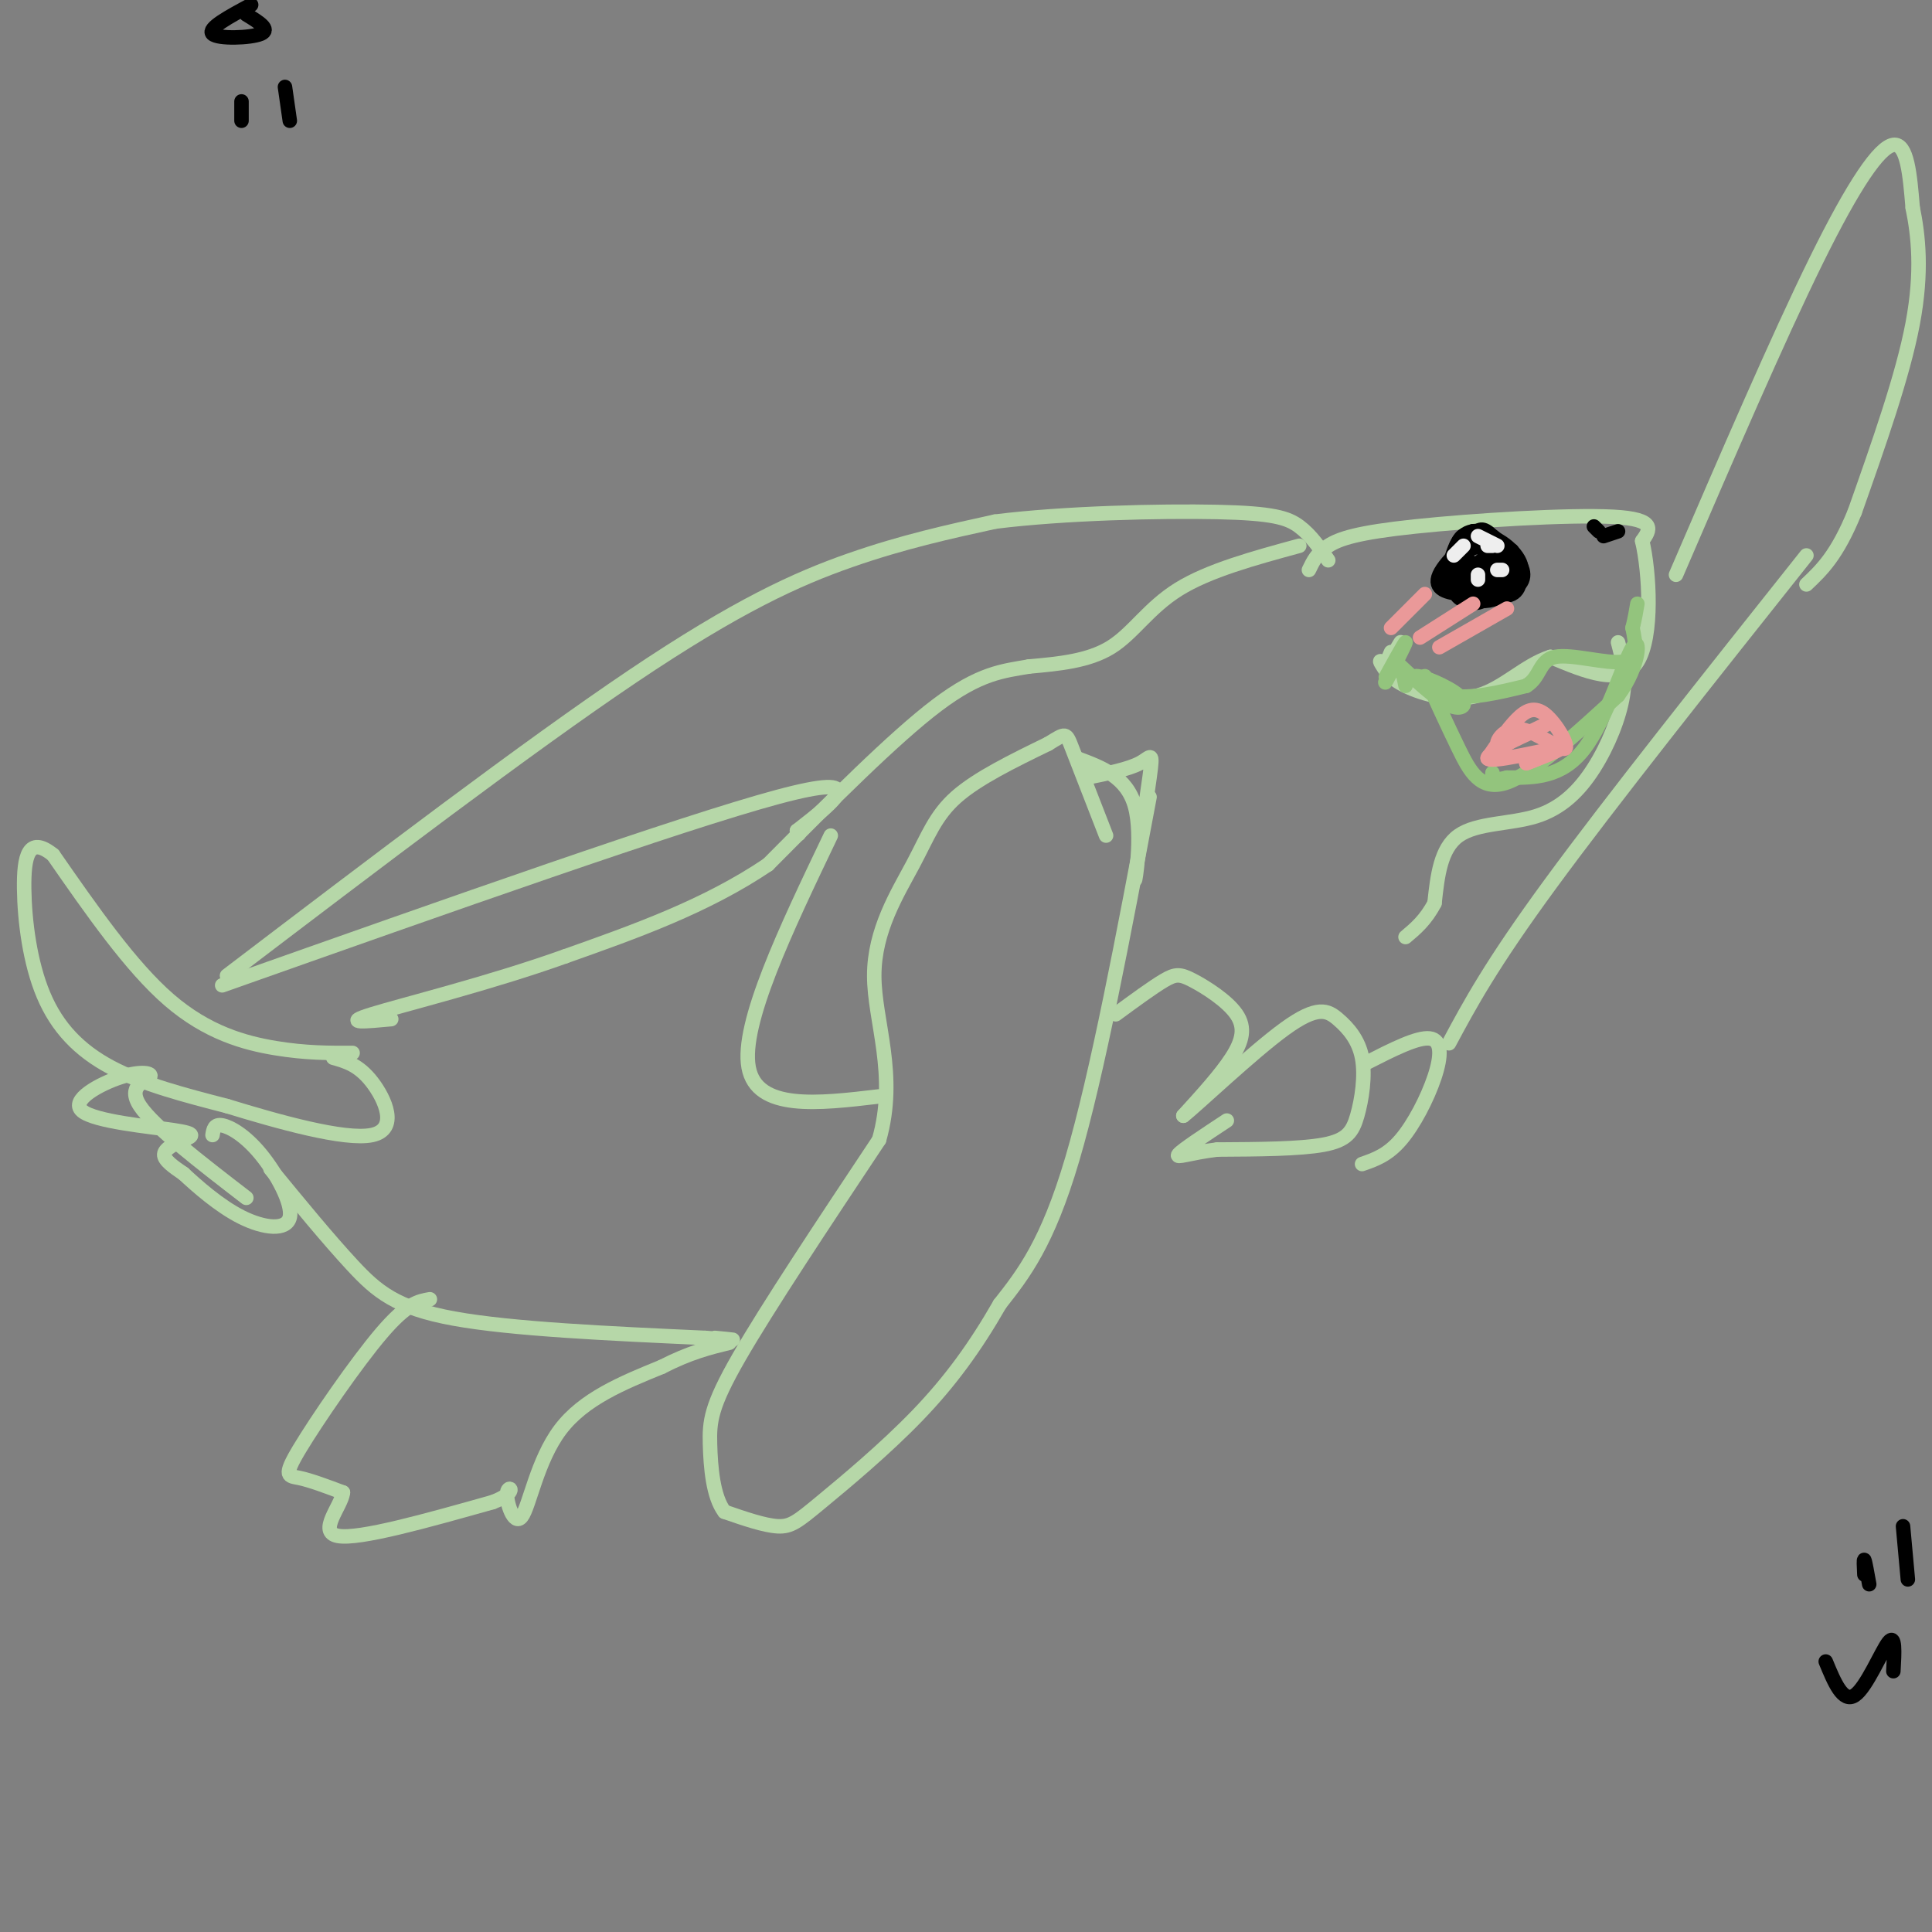 <svg viewBox='0 0 400 400' version='1.1' xmlns='http://www.w3.org/2000/svg' xmlns:xlink='http://www.w3.org/1999/xlink'><rect x="0" y="0" width="400" height="400" fill="#808080" stroke="none"/><g fill='none' stroke='#b6d7a8' stroke-width='3' stroke-linecap='round' stroke-linejoin='round'><path d='M238,165c-5.417,28.750 -10.833,57.500 -16,75c-5.167,17.500 -10.083,23.750 -15,30'/><path d='M207,270c-5.067,8.848 -10.234,15.970 -17,23c-6.766,7.030 -15.129,13.970 -20,18c-4.871,4.030 -6.249,5.152 -9,5c-2.751,-0.152 -6.876,-1.576 -11,-3'/><path d='M150,313c-2.393,-3.095 -2.875,-9.333 -3,-14c-0.125,-4.667 0.107,-7.762 6,-18c5.893,-10.238 17.446,-27.619 29,-45'/><path d='M182,236c3.858,-13.456 -0.997,-24.596 -1,-34c-0.003,-9.404 4.845,-17.070 8,-23c3.155,-5.930 4.616,-10.123 9,-14c4.384,-3.877 11.692,-7.439 19,-11'/><path d='M217,154c3.756,-2.289 3.644,-2.511 5,1c1.356,3.511 4.178,10.756 7,18'/><path d='M225,161c4.313,-0.868 8.625,-1.735 11,-3c2.375,-1.265 2.812,-2.927 2,3c-0.812,5.927 -2.872,19.442 -3,21c-0.128,1.558 1.678,-8.841 0,-15c-1.678,-6.159 -6.839,-8.080 -12,-10'/><path d='M271,118c0.839,-1.750 1.679,-3.500 4,-5c2.321,-1.500 6.125,-2.750 18,-4c11.875,-1.250 31.821,-2.500 41,-2c9.179,0.500 7.589,2.750 6,5'/><path d='M340,112c1.511,6.378 2.289,19.822 -1,25c-3.289,5.178 -10.644,2.089 -18,-1'/><path d='M321,136c-5.345,1.714 -9.708,6.500 -15,8c-5.292,1.500 -11.512,-0.286 -15,-2c-3.488,-1.714 -4.244,-3.357 -5,-5'/><path d='M286,137c-0.667,-0.500 0.167,0.750 1,2'/><path d='M287,138c1.622,-2.733 3.244,-5.467 3,-5c-0.244,0.467 -2.356,4.133 -3,5c-0.644,0.867 0.178,-1.067 1,-3'/><path d='M335,133c0.858,3.244 1.716,6.488 1,11c-0.716,4.512 -3.006,10.292 -6,15c-2.994,4.708 -6.691,8.344 -12,10c-5.309,1.656 -12.231,1.330 -16,4c-3.769,2.670 -4.384,8.335 -5,14'/><path d='M297,187c-1.833,3.500 -3.917,5.250 -6,7'/><path d='M300,216c4.333,-8.083 8.667,-16.167 21,-33c12.333,-16.833 32.667,-42.417 53,-68'/><path d='M347,119c10.556,-24.489 21.111,-48.978 29,-65c7.889,-16.022 13.111,-23.578 16,-24c2.889,-0.422 3.444,6.289 4,13'/><path d='M396,43c1.156,5.622 2.044,13.178 0,24c-2.044,10.822 -7.022,24.911 -12,39'/><path d='M384,106c-3.667,9.000 -6.833,12.000 -10,15'/><path d='M269,113c-9.378,2.556 -18.756,5.111 -25,9c-6.244,3.889 -9.356,9.111 -14,12c-4.644,2.889 -10.822,3.444 -17,4'/><path d='M213,138c-5.311,0.933 -10.089,1.267 -19,8c-8.911,6.733 -21.956,19.867 -35,33'/><path d='M159,179c-12.833,8.667 -27.417,13.833 -42,19'/><path d='M117,198c-15.600,5.578 -33.600,10.022 -40,12c-6.400,1.978 -1.200,1.489 4,1'/><path d='M172,173c-9.333,19.500 -18.667,39.000 -17,48c1.667,9.000 14.333,7.500 27,6'/><path d='M231,210c3.812,-2.799 7.624,-5.598 10,-7c2.376,-1.402 3.317,-1.407 6,0c2.683,1.407 7.107,4.225 9,7c1.893,2.775 1.255,5.507 -1,9c-2.255,3.493 -6.128,7.746 -10,12'/><path d='M245,231c2.625,-2.015 14.186,-13.051 21,-18c6.814,-4.949 8.881,-3.809 11,-2c2.119,1.809 4.290,4.289 5,8c0.710,3.711 -0.040,8.653 -1,12c-0.960,3.347 -2.132,5.099 -7,6c-4.868,0.901 -13.434,0.950 -22,1'/><path d='M252,238c-5.644,0.689 -8.756,1.911 -8,1c0.756,-0.911 5.378,-3.956 10,-7'/><path d='M283,220c5.220,-2.661 10.440,-5.321 13,-5c2.560,0.321 2.458,3.625 1,8c-1.458,4.375 -4.274,9.821 -7,13c-2.726,3.179 -5.363,4.089 -8,5'/><path d='M73,218c-4.844,0.022 -9.689,0.044 -16,-1c-6.311,-1.044 -14.089,-3.156 -22,-10c-7.911,-6.844 -15.956,-18.422 -24,-30'/><path d='M11,177c-5.167,-4.175 -6.086,0.386 -6,7c0.086,6.614 1.177,15.281 4,22c2.823,6.719 7.378,11.491 14,15c6.622,3.509 15.311,5.754 24,8'/><path d='M47,229c10.405,3.190 24.417,7.167 30,6c5.583,-1.167 2.738,-7.476 0,-11c-2.738,-3.524 -5.369,-4.262 -8,-5'/><path d='M51,248c-9.602,-7.400 -19.205,-14.800 -22,-19c-2.795,-4.200 1.216,-5.201 2,-6c0.784,-0.799 -1.660,-1.397 -6,0c-4.340,1.397 -10.574,4.789 -8,7c2.574,2.211 13.958,3.242 19,4c5.042,0.758 3.742,1.242 2,2c-1.742,0.758 -3.926,1.788 -4,3c-0.074,1.212 1.963,2.606 4,4'/><path d='M38,243c2.665,2.474 7.327,6.657 12,9c4.673,2.343 9.356,2.844 10,0c0.644,-2.844 -2.750,-9.035 -6,-13c-3.250,-3.965 -6.357,-5.704 -8,-6c-1.643,-0.296 -1.821,0.852 -2,2'/><path d='M56,242c6.000,7.311 12.000,14.622 17,20c5.000,5.378 9.000,8.822 21,11c12.000,2.178 32.000,3.089 52,4'/><path d='M146,277c9.000,0.667 5.500,0.333 2,0'/><path d='M89,269c-2.357,0.405 -4.714,0.810 -10,7c-5.286,6.190 -13.500,18.167 -17,24c-3.500,5.833 -2.286,5.524 0,6c2.286,0.476 5.643,1.738 9,3'/><path d='M71,309c-0.244,2.778 -5.356,8.222 -1,9c4.356,0.778 18.178,-3.111 32,-7'/><path d='M102,311c5.509,-2.085 3.281,-3.796 3,-2c-0.281,1.796 1.386,7.099 3,5c1.614,-2.099 3.175,-11.600 8,-18c4.825,-6.400 12.912,-9.700 21,-13'/><path d='M137,283c5.833,-3.000 9.917,-4.000 14,-5'/><path d='M46,204c47.583,-16.833 95.167,-33.667 115,-39c19.833,-5.333 11.917,0.833 4,7'/><path d='M165,172c0.667,1.167 0.333,0.583 0,0'/><path d='M47,202c31.133,-23.689 62.267,-47.378 84,-62c21.733,-14.622 34.067,-20.178 45,-24c10.933,-3.822 20.467,-5.911 30,-8'/><path d='M206,108c14.107,-1.786 34.375,-2.250 46,-2c11.625,0.250 14.607,1.214 17,3c2.393,1.786 4.196,4.393 6,7'/></g>
<g fill='none' stroke='#000000' stroke-width='3' stroke-linecap='round' stroke-linejoin='round'><path d='M307,120c1.638,-2.552 3.277,-5.104 2,-5c-1.277,0.104 -5.468,2.863 -4,4c1.468,1.137 8.595,0.650 9,-1c0.405,-1.650 -5.911,-4.464 -9,-5c-3.089,-0.536 -2.952,1.207 -1,3c1.952,1.793 5.718,3.637 8,4c2.282,0.363 3.081,-0.753 3,-2c-0.081,-1.247 -1.040,-2.623 -2,-4'/><path d='M313,114c-2.273,-1.016 -6.957,-1.557 -9,0c-2.043,1.557 -1.446,5.211 1,6c2.446,0.789 6.742,-1.287 8,-3c1.258,-1.713 -0.523,-3.063 -3,-4c-2.477,-0.937 -5.652,-1.461 -7,0c-1.348,1.461 -0.869,4.908 0,7c0.869,2.092 2.130,2.829 4,3c1.870,0.171 4.350,-0.223 6,-1c1.650,-0.777 2.472,-1.936 1,-4c-1.472,-2.064 -5.236,-5.032 -9,-8'/><path d='M305,110c-1.724,1.295 -1.533,8.533 -1,12c0.533,3.467 1.409,3.165 4,2c2.591,-1.165 6.898,-3.192 7,-6c0.102,-2.808 -4.002,-6.398 -7,-7c-2.998,-0.602 -4.892,1.783 -6,4c-1.108,2.217 -1.431,4.264 1,6c2.431,1.736 7.616,3.160 10,2c2.384,-1.160 1.967,-4.903 0,-7c-1.967,-2.097 -5.483,-2.549 -9,-3'/><path d='M304,113c-2.465,0.917 -4.128,4.710 -2,7c2.128,2.290 8.048,3.079 11,2c2.952,-1.079 2.935,-4.025 1,-6c-1.935,-1.975 -5.789,-2.980 -8,-4c-2.211,-1.020 -2.778,-2.057 -4,0c-1.222,2.057 -3.098,7.208 -1,10c2.098,2.792 8.171,3.226 10,1c1.829,-2.226 -0.585,-7.113 -3,-12'/><path d='M308,111c-2.899,-0.294 -8.645,4.972 -10,8c-1.355,3.028 1.683,3.818 5,4c3.317,0.182 6.914,-0.246 9,-1c2.086,-0.754 2.663,-1.835 2,-4c-0.663,-2.165 -2.564,-5.414 -5,-7c-2.436,-1.586 -5.405,-1.507 -7,1c-1.595,2.507 -1.814,7.444 -1,10c0.814,2.556 2.661,2.730 5,2c2.339,-0.730 5.169,-2.365 8,-4'/><path d='M314,120c0.298,-2.571 -2.958,-7.000 -5,-9c-2.042,-2.000 -2.869,-1.571 -4,0c-1.131,1.571 -2.565,4.286 -4,7'/><path d='M330,109c0.000,0.000 1.000,1.000 1,1'/><path d='M335,110c0.000,0.000 -3.000,1.000 -3,1'/></g>
<g fill='none' stroke='#eeeeee' stroke-width='3' stroke-linecap='round' stroke-linejoin='round'><path d='M306,111c0.000,0.000 4.000,2.000 4,2'/><path d='M308,113c0.000,0.000 1.000,0.000 1,0'/><path d='M306,119c0.000,0.000 0.000,1.000 0,1'/><path d='M303,113c0.000,0.000 -2.000,2.000 -2,2'/><path d='M311,118c0.000,0.000 -1.000,0.000 -1,0'/></g>
<g fill='none' stroke='#93c47d' stroke-width='3' stroke-linecap='round' stroke-linejoin='round'><path d='M291,133c-2.278,4.024 -4.555,8.048 -4,7c0.555,-1.048 3.943,-7.167 4,-7c0.057,0.167 -3.215,6.622 -4,8c-0.785,1.378 0.919,-2.321 2,-3c1.081,-0.679 1.541,1.660 2,4'/><path d='M289,137c4.120,3.874 8.239,7.748 11,9c2.761,1.252 4.163,-0.118 2,-2c-2.163,-1.882 -7.890,-4.276 -9,-4c-1.110,0.276 2.397,3.222 7,4c4.603,0.778 10.301,-0.611 16,-2'/><path d='M316,142c3.024,-1.810 2.583,-5.333 6,-6c3.417,-0.667 10.690,1.524 14,1c3.310,-0.524 2.655,-3.762 2,-7'/><path d='M338,130c0.500,-2.000 0.750,-3.500 1,-5'/><path d='M295,140c2.356,5.156 4.711,10.311 7,15c2.289,4.689 4.511,8.911 10,7c5.489,-1.911 14.244,-9.956 23,-18'/><path d='M335,144c4.643,-6.226 4.750,-12.792 3,-10c-1.750,2.792 -5.357,14.940 -10,21c-4.643,6.060 -10.321,6.030 -16,6'/><path d='M312,161c-3.167,0.833 -3.083,-0.083 -3,-1'/></g>
<g fill='none' stroke='#ea9999' stroke-width='3' stroke-linecap='round' stroke-linejoin='round'><path d='M308,157c2.038,-3.016 4.077,-6.032 6,-8c1.923,-1.968 3.731,-2.886 6,-1c2.269,1.886 5.000,6.578 4,7c-1.000,0.422 -5.731,-3.425 -9,-4c-3.269,-0.575 -5.077,2.121 -5,3c0.077,0.879 2.038,-0.061 4,-1'/><path d='M314,153c2.947,-1.300 8.316,-4.049 6,-3c-2.316,1.049 -12.316,5.898 -12,7c0.316,1.102 10.947,-1.542 14,-2c3.053,-0.458 -1.474,1.271 -6,3'/><path d='M316,158c-0.167,0.167 2.417,-0.917 5,-2'/><path d='M288,130c0.000,0.000 7.000,-7.000 7,-7'/><path d='M294,132c0.000,0.000 11.000,-7.000 11,-7'/><path d='M298,134c0.000,0.000 14.000,-8.000 14,-8'/></g>
<g fill='none' stroke='#000000' stroke-width='3' stroke-linecap='round' stroke-linejoin='round'><path d='M386,326c-0.083,-1.667 -0.167,-3.333 0,-3c0.167,0.333 0.583,2.667 1,5'/><path d='M394,316c0.000,0.000 1.000,11.000 1,11'/><path d='M378,344c1.778,4.311 3.556,8.622 6,7c2.444,-1.622 5.556,-9.178 7,-11c1.444,-1.822 1.222,2.089 1,6'/><path d='M50,21c0.000,0.000 0.000,4.000 0,4'/><path d='M59,18c0.000,0.000 1.000,7.000 1,7'/><path d='M52,1c-4.556,2.444 -9.111,4.889 -8,6c1.111,1.111 7.889,0.889 10,0c2.111,-0.889 -0.444,-2.444 -3,-4'/></g>
</svg>